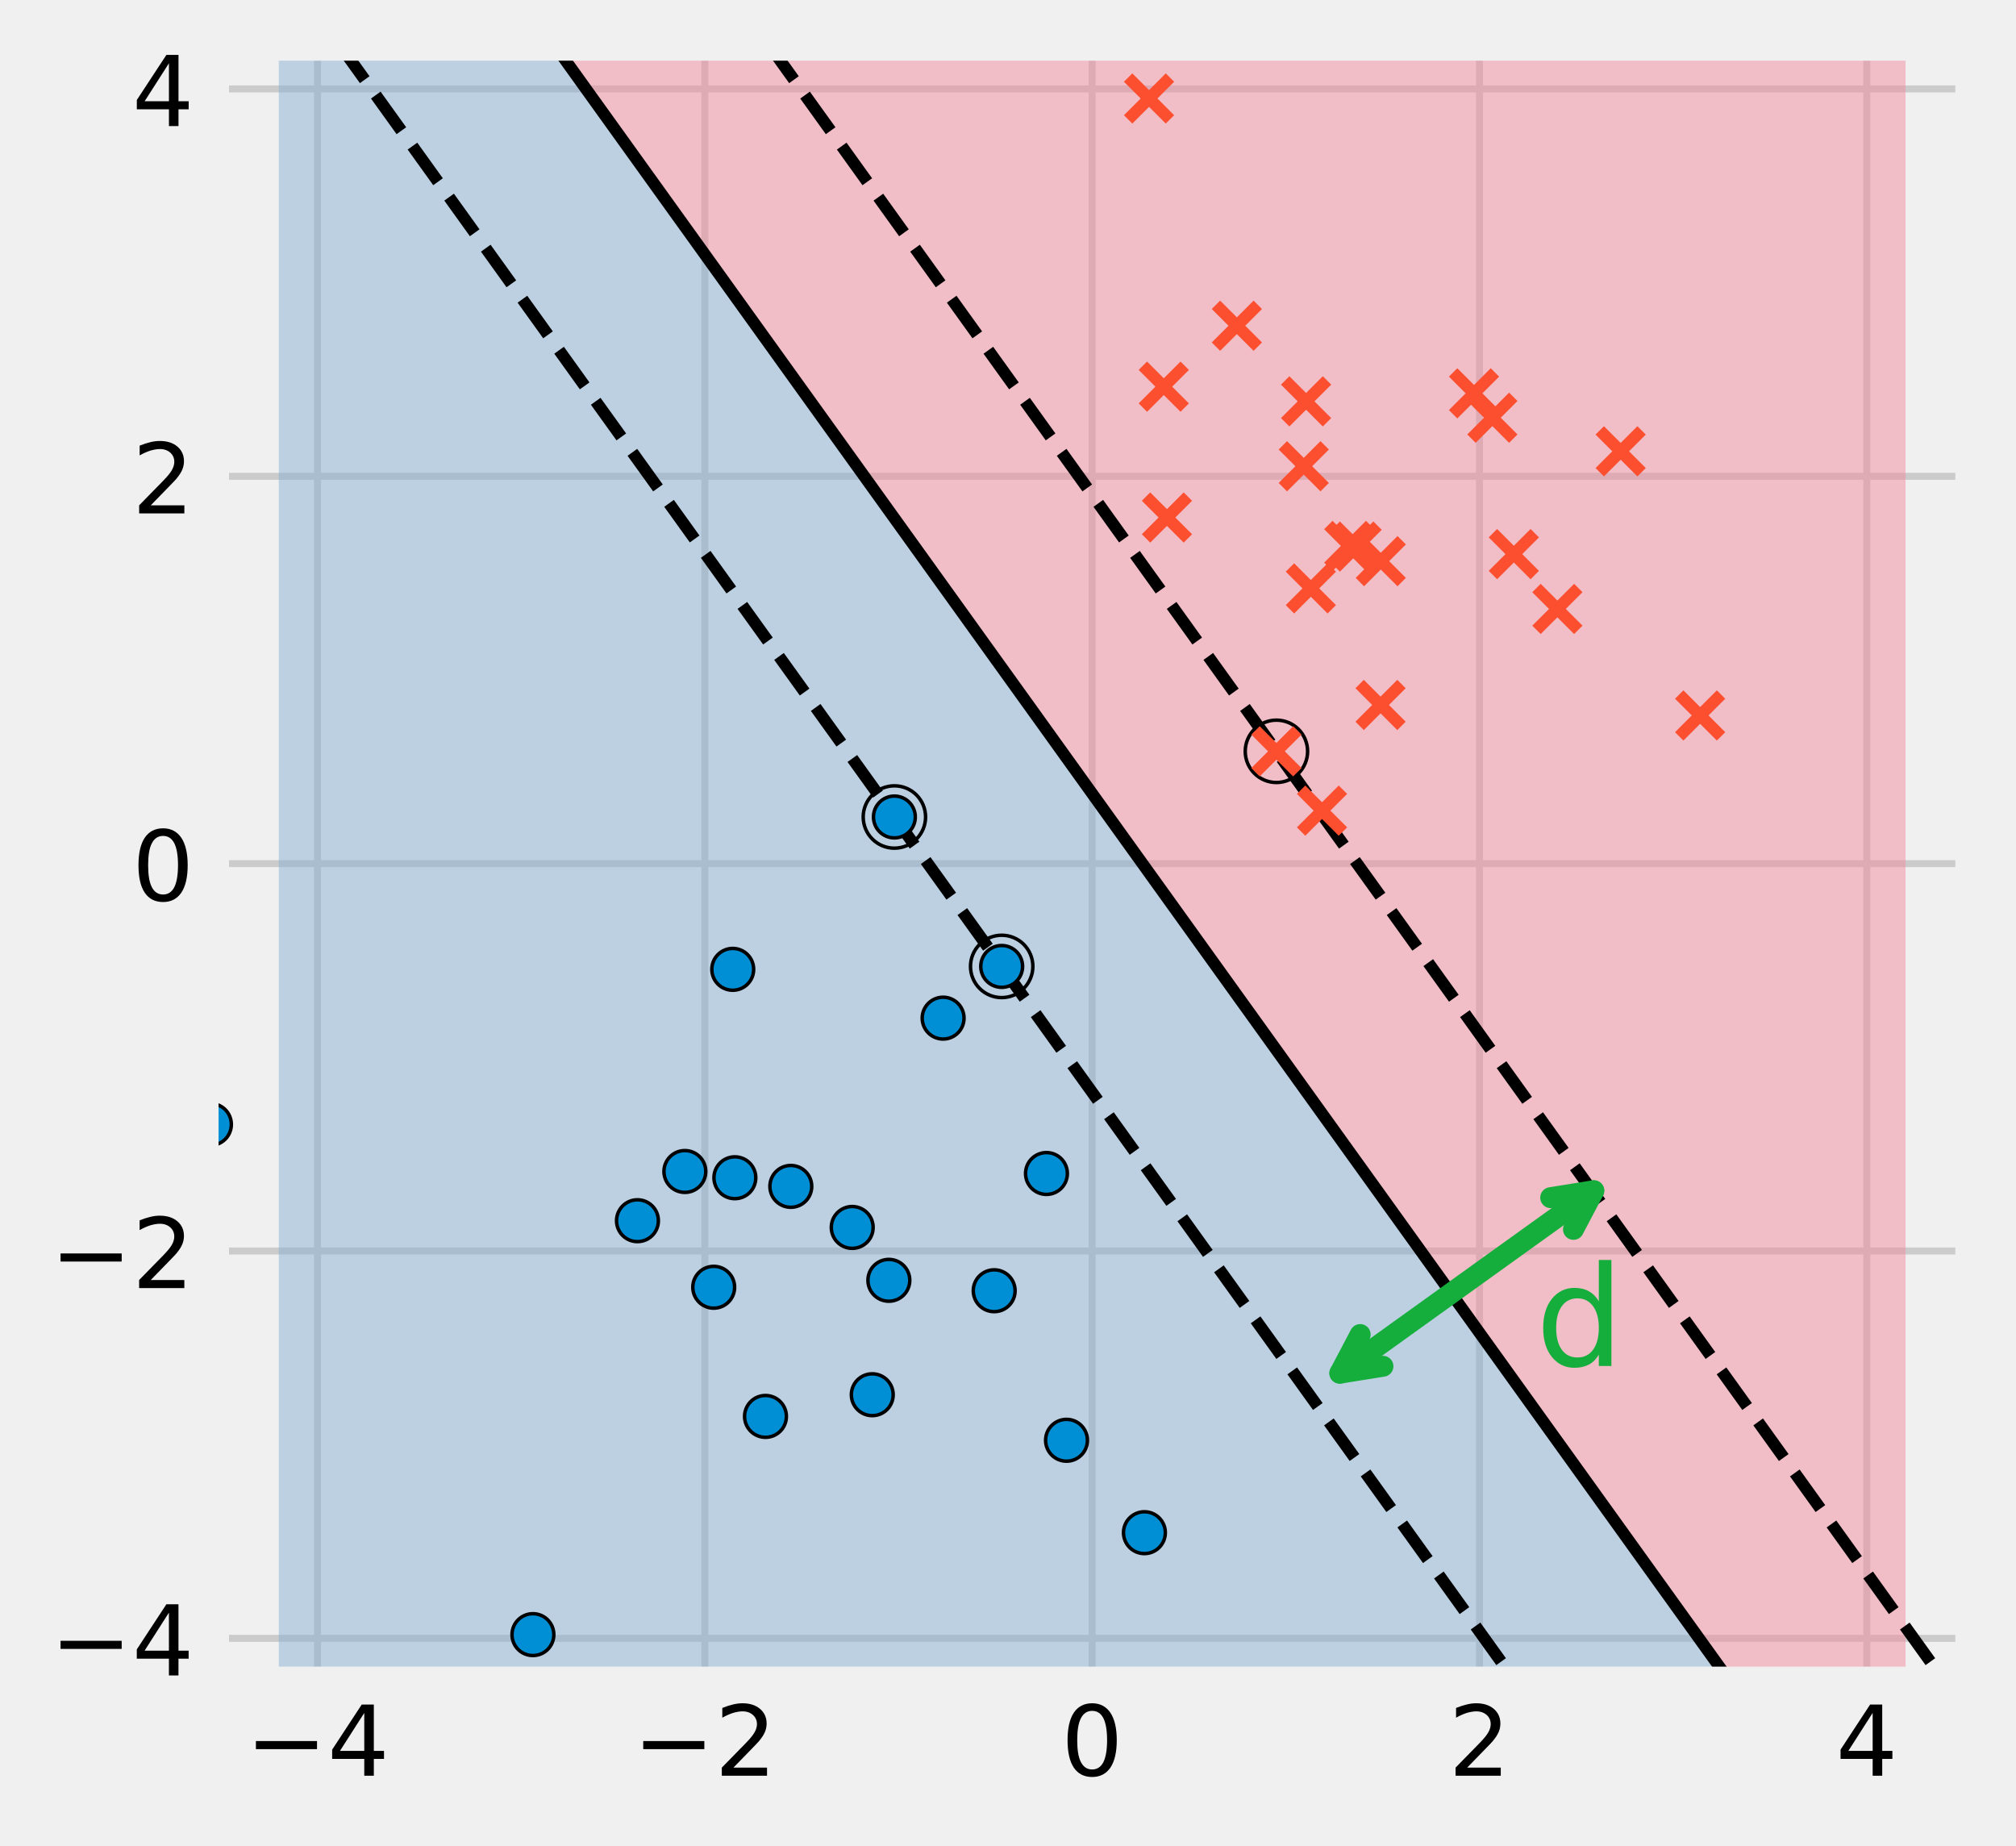 <?xml version="1.0" encoding="UTF-8"?>
<svg xmlns="http://www.w3.org/2000/svg" xmlns:xlink="http://www.w3.org/1999/xlink" width="289.101pt" height="264.727pt" viewBox="0 0 289.101 264.727" version="1.1">
<rect x="0" y="0" width="289.101" height="264.727" fill="#333333" stroke="none"/>
<defs>
<g>
<symbol overflow="visible" id="glyph0-0">
<path style="stroke:none;" d="M 5.293 -9.004 L 1.805 -3.555 L 5.293 -3.555 L 5.293 -9.004 M 4.93 -10.207 L 6.664 -10.207 L 6.664 -3.555 L 8.121 -3.555 L 8.121 -2.406 L 6.664 -2.406 L 6.664 0 L 5.293 0 L 5.293 -2.406 L 0.688 -2.406 L 0.688 -3.738 L 4.93 -10.207 "/>
</symbol>
<symbol overflow="visible" id="glyph0-1">
<path style="stroke:none;" d="M 2.688 -1.16 L 7.504 -1.16 L 7.504 0 L 1.023 0 L 1.023 -1.16 C 1.539 -1.695 2.254 -2.422 3.164 -3.348 C 4.059 -4.258 4.633 -4.844 4.871 -5.109 C 5.32 -5.602 5.629 -6.02 5.797 -6.371 C 5.965 -6.707 6.062 -7.055 6.062 -7.391 C 6.062 -7.926 5.867 -8.371 5.488 -8.707 C 5.109 -9.043 4.621 -9.227 4.004 -9.227 C 3.57 -9.227 3.109 -9.141 2.633 -9.004 C 2.156 -8.848 1.637 -8.625 1.094 -8.316 L 1.094 -9.715 C 1.652 -9.941 2.172 -10.109 2.645 -10.219 C 3.121 -10.332 3.57 -10.387 3.977 -10.387 C 5.027 -10.387 5.867 -10.121 6.496 -9.59 C 7.125 -9.059 7.449 -8.359 7.449 -7.477 C 7.449 -7.055 7.363 -6.648 7.211 -6.285 C 7.055 -5.906 6.777 -5.461 6.355 -4.957 C 6.242 -4.816 5.879 -4.438 5.266 -3.809 C 4.648 -3.18 3.793 -2.297 2.688 -1.16 "/>
</symbol>
<symbol overflow="visible" id="glyph0-2">
<path style="stroke:none;" d="M 4.453 -9.297 C 3.738 -9.297 3.207 -8.945 2.844 -8.246 C 2.477 -7.547 2.309 -6.496 2.309 -5.098 C 2.309 -3.695 2.477 -2.645 2.844 -1.945 C 3.207 -1.246 3.738 -0.895 4.453 -0.895 C 5.164 -0.895 5.699 -1.246 6.062 -1.945 C 6.41 -2.645 6.594 -3.695 6.594 -5.098 C 6.594 -6.496 6.41 -7.547 6.062 -8.246 C 5.699 -8.945 5.164 -9.297 4.453 -9.297 M 4.453 -10.387 C 5.586 -10.387 6.453 -9.926 7.07 -9.031 C 7.672 -8.121 7.98 -6.805 7.98 -5.098 C 7.98 -3.375 7.672 -2.059 7.07 -1.16 C 6.453 -0.266 5.586 0.184 4.453 0.184 C 3.305 0.184 2.422 -0.266 1.82 -1.16 C 1.219 -2.059 0.926 -3.375 0.926 -5.098 C 0.926 -6.805 1.219 -8.121 1.82 -9.031 C 2.422 -9.926 3.305 -10.387 4.453 -10.387 "/>
</symbol>
<symbol overflow="visible" id="glyph1-0">
<path style="stroke:none;" d="M 9.078 -9.281 L 9.078 -15.199 L 10.879 -15.199 L 10.879 0 L 9.078 0 L 9.078 -1.641 C 8.699 -0.98 8.219 -0.5 7.641 -0.199 C 7.059 0.102 6.379 0.262 5.578 0.262 C 4.262 0.262 3.18 -0.262 2.34 -1.301 C 1.5 -2.34 1.102 -3.738 1.102 -5.461 C 1.102 -7.18 1.5 -8.559 2.34 -9.621 C 3.18 -10.66 4.262 -11.199 5.578 -11.199 C 6.379 -11.199 7.059 -11.039 7.641 -10.719 C 8.219 -10.398 8.699 -9.922 9.078 -9.281 M 2.961 -5.461 C 2.961 -4.141 3.219 -3.102 3.762 -2.34 C 4.301 -1.578 5.059 -1.219 6.02 -1.219 C 6.961 -1.219 7.699 -1.578 8.262 -2.34 C 8.801 -3.102 9.078 -4.141 9.078 -5.461 C 9.078 -6.781 8.801 -7.801 8.262 -8.559 C 7.699 -9.32 6.961 -9.699 6.02 -9.699 C 5.059 -9.699 4.301 -9.32 3.762 -8.559 C 3.219 -7.801 2.961 -6.781 2.961 -5.461 "/>
</symbol>
</g>
<clipPath id="clip1">
  <path d="M 0 0 L 289.102 0 L 289.102 264.727 L 0 264.727 Z M 0 0 "/>
</clipPath>
<clipPath id="clip2">
  <path d="M 45 7.199 L 47 7.199 L 47 240.48 L 45 240.48 Z M 45 7.199 "/>
</clipPath>
<clipPath id="clip3">
  <path d="M 100 7.199 L 102 7.199 L 102 240.48 L 100 240.48 Z M 100 7.199 "/>
</clipPath>
<clipPath id="clip4">
  <path d="M 156 7.199 L 158 7.199 L 158 240.48 L 156 240.48 Z M 156 7.199 "/>
</clipPath>
<clipPath id="clip5">
  <path d="M 211 7.199 L 213 7.199 L 213 240.48 L 211 240.48 Z M 211 7.199 "/>
</clipPath>
<clipPath id="clip6">
  <path d="M 267 7.199 L 269 7.199 L 269 240.48 L 267 240.48 Z M 267 7.199 "/>
</clipPath>
<clipPath id="clip7">
  <path d="M 31.34 234 L 281.902 234 L 281.902 236 L 31.34 236 Z M 31.34 234 "/>
</clipPath>
<clipPath id="clip8">
  <path d="M 31.34 178 L 281.902 178 L 281.902 180 L 31.34 180 Z M 31.34 178 "/>
</clipPath>
<clipPath id="clip9">
  <path d="M 31.34 123 L 281.902 123 L 281.902 125 L 31.34 125 Z M 31.34 123 "/>
</clipPath>
<clipPath id="clip10">
  <path d="M 31.34 67 L 281.902 67 L 281.902 69 L 31.34 69 Z M 31.34 67 "/>
</clipPath>
<clipPath id="clip11">
  <path d="M 31.34 12 L 281.902 12 L 281.902 14 L 31.34 14 Z M 31.34 12 "/>
</clipPath>
<clipPath id="clip12">
  <path d="M 39 7.199 L 249 7.199 L 249 240.48 L 39 240.48 Z M 39 7.199 "/>
</clipPath>
<clipPath id="clip13">
  <path d="M 80 7.199 L 274 7.199 L 274 240.48 L 80 240.48 Z M 80 7.199 "/>
</clipPath>
<clipPath id="clip14">
  <path d="M 73 7.199 L 267 7.199 L 267 240.48 L 73 240.48 Z M 73 7.199 "/>
</clipPath>
<clipPath id="clip15">
  <path d="M 42 7.199 L 236 7.199 L 236 240.48 L 42 240.48 Z M 42 7.199 "/>
</clipPath>
<clipPath id="clip16">
  <path d="M 104 7.199 L 281.902 7.199 L 281.902 240.48 L 104 240.48 Z M 104 7.199 "/>
</clipPath>
<clipPath id="clip17">
  <path d="M 123.285 112.18 L 133 112.18 L 133 122 L 123.285 122 Z M 123.285 112.18 "/>
</clipPath>
<clipPath id="clip18">
  <path d="M 138.672 133.605 L 148.617 133.605 L 148.617 143.547 L 138.672 143.547 Z M 138.672 133.605 "/>
</clipPath>
<clipPath id="clip19">
  <path d="M 178.07 103 L 188 103 L 188 112.707 L 178.07 112.707 Z M 178.07 103 "/>
</clipPath>
<clipPath id="clip20">
  <path d="M 147 165.02 L 153.316 165.02 L 153.316 171.52 L 147 171.52 Z M 147 165.02 "/>
</clipPath>
<clipPath id="clip21">
  <path d="M 146.816 165.02 L 153.316 165.02 L 153.316 171.52 L 146.816 171.52 Z M 146.816 165.02 "/>
</clipPath>
<clipPath id="clip22">
  <path d="M 125.008 114 L 131.508 114 L 131.508 120.398 L 125.008 120.398 Z M 125.008 114 "/>
</clipPath>
<clipPath id="clip23">
  <path d="M 125.008 113.898 L 131.508 113.898 L 131.508 120.398 L 125.008 120.398 Z M 125.008 113.898 "/>
</clipPath>
<clipPath id="clip24">
  <path d="M 149.691 203.273 L 156 203.273 L 156 209.773 L 149.691 209.773 Z M 149.691 203.273 "/>
</clipPath>
<clipPath id="clip25">
  <path d="M 149.691 203.273 L 156.191 203.273 L 156.191 209.773 L 149.691 209.773 Z M 149.691 203.273 "/>
</clipPath>
<clipPath id="clip26">
  <path d="M 124.215 180.336 L 130.715 180.336 L 130.715 186.836 L 124.215 186.836 Z M 124.215 180.336 "/>
</clipPath>
<clipPath id="clip27">
  <path d="M 95 164.73 L 101.461 164.73 L 101.461 171 L 95 171 Z M 95 164.73 "/>
</clipPath>
<clipPath id="clip28">
  <path d="M 94.961 164.73 L 101.461 164.73 L 101.461 171.23 L 94.961 171.23 Z M 94.961 164.73 "/>
</clipPath>
<clipPath id="clip29">
  <path d="M 102 135.746 L 108.328 135.746 L 108.328 142 L 102 142 Z M 102 135.746 "/>
</clipPath>
<clipPath id="clip30">
  <path d="M 101.828 135.746 L 108.328 135.746 L 108.328 142.246 L 101.828 142.246 Z M 101.828 135.746 "/>
</clipPath>
<clipPath id="clip31">
  <path d="M 119 173 L 125.461 173 L 125.461 179.254 L 119 179.254 Z M 119 173 "/>
</clipPath>
<clipPath id="clip32">
  <path d="M 118.961 172.754 L 125.461 172.754 L 125.461 179.254 L 118.961 179.254 Z M 118.961 172.754 "/>
</clipPath>
<clipPath id="clip33">
  <path d="M 110.156 167 L 116.656 167 L 116.656 173.367 L 110.156 173.367 Z M 110.156 167 "/>
</clipPath>
<clipPath id="clip34">
  <path d="M 110.156 166.867 L 116.656 166.867 L 116.656 173.367 L 110.156 173.367 Z M 110.156 166.867 "/>
</clipPath>
<clipPath id="clip35">
  <path d="M 139.32 182 L 145.82 182 L 145.82 188.332 L 139.32 188.332 Z M 139.32 182 "/>
</clipPath>
<clipPath id="clip36">
  <path d="M 139.32 181.832 L 145.82 181.832 L 145.82 188.332 L 139.32 188.332 Z M 139.32 181.832 "/>
</clipPath>
<clipPath id="clip37">
  <path d="M 106.523 200 L 113 200 L 113 206.352 L 106.523 206.352 Z M 106.523 200 "/>
</clipPath>
<clipPath id="clip38">
  <path d="M 106.523 199.852 L 113.023 199.852 L 113.023 206.352 L 106.523 206.352 Z M 106.523 199.852 "/>
</clipPath>
<clipPath id="clip39">
  <path d="M 31.34 158 L 33.426 158 L 33.426 164.48 L 31.34 164.48 Z M 31.34 158 "/>
</clipPath>
<clipPath id="clip40">
  <path d="M 31.34 157.98 L 33.426 157.98 L 33.426 164.48 L 31.34 164.48 Z M 31.34 157.98 "/>
</clipPath>
<clipPath id="clip41">
  <path d="M 122 196.742 L 128.336 196.742 L 128.336 203 L 122 203 Z M 122 196.742 "/>
</clipPath>
<clipPath id="clip42">
  <path d="M 121.836 196.742 L 128.336 196.742 L 128.336 203.242 L 121.836 203.242 Z M 121.836 196.742 "/>
</clipPath>
<clipPath id="clip43">
  <path d="M 161 216.523 L 167.363 216.523 L 167.363 223 L 161 223 Z M 161 216.523 "/>
</clipPath>
<clipPath id="clip44">
  <path d="M 160.863 216.523 L 167.363 216.523 L 167.363 223.023 L 160.863 223.023 Z M 160.863 216.523 "/>
</clipPath>
<clipPath id="clip45">
  <path d="M 99.098 181.332 L 105.598 181.332 L 105.598 187.832 L 99.098 187.832 Z M 99.098 181.332 "/>
</clipPath>
<clipPath id="clip46">
  <path d="M 140.395 135.328 L 146.895 135.328 L 146.895 141.828 L 140.395 141.828 Z M 140.395 135.328 "/>
</clipPath>
<clipPath id="clip47">
  <path d="M 102.133 165.629 L 108.633 165.629 L 108.633 172 L 102.133 172 Z M 102.133 165.629 "/>
</clipPath>
<clipPath id="clip48">
  <path d="M 102.133 165.629 L 108.633 165.629 L 108.633 172.129 L 102.133 172.129 Z M 102.133 165.629 "/>
</clipPath>
<clipPath id="clip49">
  <path d="M 73.172 231.141 L 79.672 231.141 L 79.672 237.641 L 73.172 237.641 Z M 73.172 231.141 "/>
</clipPath>
<clipPath id="clip50">
  <path d="M 88.164 172 L 94.664 172 L 94.664 178.289 L 88.164 178.289 Z M 88.164 172 "/>
</clipPath>
<clipPath id="clip51">
  <path d="M 88.164 171.789 L 94.664 171.789 L 94.664 178.289 L 88.164 178.289 Z M 88.164 171.789 "/>
</clipPath>
<clipPath id="clip52">
  <path d="M 132 142.742 L 138.496 142.742 L 138.496 149 L 132 149 Z M 132 142.742 "/>
</clipPath>
<clipPath id="clip53">
  <path d="M 131.996 142.742 L 138.496 142.742 L 138.496 149.242 L 131.996 149.242 Z M 131.996 142.742 "/>
</clipPath>
<clipPath id="clip54">
  <path d="M 180 104 L 186.895 104 L 186.895 111 L 180 111 Z M 180 104 "/>
</clipPath>
<clipPath id="clip55">
  <path d="M 179.195 103.883 L 186.895 103.883 L 186.895 111.582 L 179.195 111.582 Z M 179.195 103.883 "/>
</clipPath>
<clipPath id="clip56">
  <path d="M 161 11 L 168 11 L 168 17.973 L 161 17.973 Z M 161 11 "/>
</clipPath>
<clipPath id="clip57">
  <path d="M 160.93 10.27 L 168.629 10.27 L 168.629 17.973 L 160.93 17.973 Z M 160.93 10.27 "/>
</clipPath>
<clipPath id="clip58">
  <path d="M 195 77 L 201.859 77 L 201.859 84 L 195 84 Z M 195 77 "/>
</clipPath>
<clipPath id="clip59">
  <path d="M 194.16 76.613 L 201.859 76.613 L 201.859 84.312 L 194.16 84.312 Z M 194.16 76.613 "/>
</clipPath>
<clipPath id="clip60">
  <path d="M 173.523 42.855 L 181.223 42.855 L 181.223 50.555 L 173.523 50.555 Z M 173.523 42.855 "/>
</clipPath>
<clipPath id="clip61">
  <path d="M 163.492 70.355 L 171.191 70.355 L 171.191 78.055 L 163.492 78.055 Z M 163.492 70.355 "/>
</clipPath>
<clipPath id="clip62">
  <path d="M 183.445 53.703 L 191.145 53.703 L 191.145 61.402 L 183.445 61.402 Z M 183.445 53.703 "/>
</clipPath>
<clipPath id="clip63">
  <path d="M 194.129 98 L 201 98 L 201 104.934 L 194.129 104.934 Z M 194.129 98 "/>
</clipPath>
<clipPath id="clip64">
  <path d="M 194.129 97.234 L 201.828 97.234 L 201.828 104.934 L 194.129 104.934 Z M 194.129 97.234 "/>
</clipPath>
<clipPath id="clip65">
  <path d="M 207.531 52.551 L 215.23 52.551 L 215.23 60.25 L 207.531 60.25 Z M 207.531 52.551 "/>
</clipPath>
<clipPath id="clip66">
  <path d="M 211 56.047 L 217.859 56.047 L 217.859 63 L 211 63 Z M 211 56.047 "/>
</clipPath>
<clipPath id="clip67">
  <path d="M 210.16 56.047 L 217.859 56.047 L 217.859 63.746 L 210.16 63.746 Z M 210.16 56.047 "/>
</clipPath>
<clipPath id="clip68">
  <path d="M 190.699 74.52 L 198.398 74.52 L 198.398 82.223 L 190.699 82.223 Z M 190.699 74.52 "/>
</clipPath>
<clipPath id="clip69">
  <path d="M 189.637 74.434 L 197.34 74.434 L 197.34 82.133 L 189.637 82.133 Z M 189.637 74.434 "/>
</clipPath>
<clipPath id="clip70">
  <path d="M 185.73 112.387 L 193.43 112.387 L 193.43 120.09 L 185.73 120.09 Z M 185.73 112.387 "/>
</clipPath>
<clipPath id="clip71">
  <path d="M 214 76 L 220.941 76 L 220.941 83 L 214 83 Z M 214 76 "/>
</clipPath>
<clipPath id="clip72">
  <path d="M 213.242 75.605 L 220.941 75.605 L 220.941 83.305 L 213.242 83.305 Z M 213.242 75.605 "/>
</clipPath>
<clipPath id="clip73">
  <path d="M 163.039 52 L 170 52 L 170 59 L 163.039 59 Z M 163.039 52 "/>
</clipPath>
<clipPath id="clip74">
  <path d="M 163.039 51.594 L 170.742 51.594 L 170.742 59.297 L 163.039 59.297 Z M 163.039 51.594 "/>
</clipPath>
<clipPath id="clip75">
  <path d="M 183.117 63.004 L 190 63.004 L 190 70 L 183.117 70 Z M 183.117 63.004 "/>
</clipPath>
<clipPath id="clip76">
  <path d="M 183.117 63.004 L 190.816 63.004 L 190.816 70.703 L 183.117 70.703 Z M 183.117 63.004 "/>
</clipPath>
<clipPath id="clip77">
  <path d="M 228.562 60.863 L 236.262 60.863 L 236.262 68.566 L 228.562 68.566 Z M 228.562 60.863 "/>
</clipPath>
<clipPath id="clip78">
  <path d="M 239.957 98.738 L 247.656 98.738 L 247.656 106.441 L 239.957 106.441 Z M 239.957 98.738 "/>
</clipPath>
<clipPath id="clip79">
  <path d="M 219.488 83.465 L 227.188 83.465 L 227.188 91.164 L 219.488 91.164 Z M 219.488 83.465 "/>
</clipPath>
<clipPath id="clip80">
  <path d="M 184.129 81 L 191 81 L 191 88 L 184.129 88 Z M 184.129 81 "/>
</clipPath>
<clipPath id="clip81">
  <path d="M 184.129 80.523 L 191.832 80.523 L 191.832 88.223 L 184.129 88.223 Z M 184.129 80.523 "/>
</clipPath>
</defs>
<g id="surface1">
<g clip-path="url(#clip1)" clip-rule="nonzero">
<path style=" stroke:none;fill-rule:nonzero;fill:rgb(94.116%,94.116%,94.116%);fill-opacity:1;" d="M 0 264.727 L 289.102 264.727 L 289.102 0 L 0 0 Z M 0 264.727 "/>
</g>
<path style=" stroke:none;fill-rule:nonzero;fill:rgb(94.116%,94.116%,94.116%);fill-opacity:1;" d="M 31.34 240.48 L 281.902 240.48 L 281.902 7.199 L 31.34 7.199 Z M 31.34 240.48 "/>
<g clip-path="url(#clip2)" clip-rule="nonzero">
<path style="fill:none;stroke-width:1;stroke-linecap:butt;stroke-linejoin:round;stroke:rgb(79.607%,79.607%,79.607%);stroke-opacity:1;stroke-miterlimit:10;" d="M 45.535 24.246 L 45.535 257.528 " transform="matrix(1,0,0,-1,0,264.727)"/>
</g>
<g style="fill:rgb(0%,0%,0%);fill-opacity:1;">
  <use xlink:href="#glyph0-0" x="46.945" y="254.621"/>
</g>
<path style=" stroke:none;fill-rule:nonzero;fill:rgb(0%,0%,0%);fill-opacity:1;" d="M 36.699 249.652 L 45.461 249.652 L 45.461 250.812 L 36.699 250.812 L 36.699 249.652 "/>
<g clip-path="url(#clip3)" clip-rule="nonzero">
<path style="fill:none;stroke-width:1;stroke-linecap:butt;stroke-linejoin:round;stroke:rgb(79.607%,79.607%,79.607%);stroke-opacity:1;stroke-miterlimit:10;" d="M 101.078 24.246 L 101.078 257.528 " transform="matrix(1,0,0,-1,0,264.727)"/>
</g>
<g style="fill:rgb(0%,0%,0%);fill-opacity:1;">
  <use xlink:href="#glyph0-1" x="102.488" y="254.621"/>
</g>
<path style=" stroke:none;fill-rule:nonzero;fill:rgb(0%,0%,0%);fill-opacity:1;" d="M 92.242 249.652 L 101.004 249.652 L 101.004 250.812 L 92.242 250.812 L 92.242 249.652 "/>
<g clip-path="url(#clip4)" clip-rule="nonzero">
<path style="fill:none;stroke-width:1;stroke-linecap:butt;stroke-linejoin:round;stroke:rgb(79.607%,79.607%,79.607%);stroke-opacity:1;stroke-miterlimit:10;" d="M 156.621 24.246 L 156.621 257.528 " transform="matrix(1,0,0,-1,0,264.727)"/>
</g>
<g style="fill:rgb(0%,0%,0%);fill-opacity:1;">
  <use xlink:href="#glyph0-2" x="152.167" y="254.621"/>
</g>
<g clip-path="url(#clip5)" clip-rule="nonzero">
<path style="fill:none;stroke-width:1;stroke-linecap:butt;stroke-linejoin:round;stroke:rgb(79.607%,79.607%,79.607%);stroke-opacity:1;stroke-miterlimit:10;" d="M 212.164 24.246 L 212.164 257.528 " transform="matrix(1,0,0,-1,0,264.727)"/>
</g>
<g style="fill:rgb(0%,0%,0%);fill-opacity:1;">
  <use xlink:href="#glyph0-1" x="207.71" y="254.621"/>
</g>
<g clip-path="url(#clip6)" clip-rule="nonzero">
<path style="fill:none;stroke-width:1;stroke-linecap:butt;stroke-linejoin:round;stroke:rgb(79.607%,79.607%,79.607%);stroke-opacity:1;stroke-miterlimit:10;" d="M 267.707 24.246 L 267.707 257.528 " transform="matrix(1,0,0,-1,0,264.727)"/>
</g>
<g style="fill:rgb(0%,0%,0%);fill-opacity:1;">
  <use xlink:href="#glyph0-0" x="263.253" y="254.621"/>
</g>
<g clip-path="url(#clip7)" clip-rule="nonzero">
<path style="fill:none;stroke-width:1;stroke-linecap:butt;stroke-linejoin:round;stroke:rgb(79.607%,79.607%,79.607%);stroke-opacity:1;stroke-miterlimit:10;" d="M 31.34 29.801 L 281.902 29.801 " transform="matrix(1,0,0,-1,0,264.727)"/>
</g>
<g style="fill:rgb(0%,0%,0%);fill-opacity:1;">
  <use xlink:href="#glyph0-0" x="18.93" y="240.246"/>
</g>
<path style=" stroke:none;fill-rule:nonzero;fill:rgb(0%,0%,0%);fill-opacity:1;" d="M 8.684 235.277 L 17.449 235.277 L 17.449 236.438 L 8.684 236.438 L 8.684 235.277 "/>
<g clip-path="url(#clip8)" clip-rule="nonzero">
<path style="fill:none;stroke-width:1;stroke-linecap:butt;stroke-linejoin:round;stroke:rgb(79.607%,79.607%,79.607%);stroke-opacity:1;stroke-miterlimit:10;" d="M 31.34 85.344 L 281.902 85.344 " transform="matrix(1,0,0,-1,0,264.727)"/>
</g>
<g style="fill:rgb(0%,0%,0%);fill-opacity:1;">
  <use xlink:href="#glyph0-1" x="18.93" y="184.703"/>
</g>
<path style=" stroke:none;fill-rule:nonzero;fill:rgb(0%,0%,0%);fill-opacity:1;" d="M 8.684 179.734 L 17.449 179.734 L 17.449 180.895 L 8.684 180.895 L 8.684 179.734 "/>
<g clip-path="url(#clip9)" clip-rule="nonzero">
<path style="fill:none;stroke-width:1;stroke-linecap:butt;stroke-linejoin:round;stroke:rgb(79.607%,79.607%,79.607%);stroke-opacity:1;stroke-miterlimit:10;" d="M 31.34 140.887 L 281.902 140.887 " transform="matrix(1,0,0,-1,0,264.727)"/>
</g>
<g style="fill:rgb(0%,0%,0%);fill-opacity:1;">
  <use xlink:href="#glyph0-2" x="18.934" y="129.16"/>
</g>
<g clip-path="url(#clip10)" clip-rule="nonzero">
<path style="fill:none;stroke-width:1;stroke-linecap:butt;stroke-linejoin:round;stroke:rgb(79.607%,79.607%,79.607%);stroke-opacity:1;stroke-miterlimit:10;" d="M 31.34 196.43 L 281.902 196.43 " transform="matrix(1,0,0,-1,0,264.727)"/>
</g>
<g style="fill:rgb(0%,0%,0%);fill-opacity:1;">
  <use xlink:href="#glyph0-1" x="18.934" y="73.617"/>
</g>
<g clip-path="url(#clip11)" clip-rule="nonzero">
<path style="fill:none;stroke-width:1;stroke-linecap:butt;stroke-linejoin:round;stroke:rgb(79.607%,79.607%,79.607%);stroke-opacity:1;stroke-miterlimit:10;" d="M 31.34 251.973 L 281.902 251.973 " transform="matrix(1,0,0,-1,0,264.727)"/>
</g>
<g style="fill:rgb(0%,0%,0%);fill-opacity:1;">
  <use xlink:href="#glyph0-0" x="18.934" y="18.075"/>
</g>
<g clip-path="url(#clip12)" clip-rule="nonzero">
<path style=" stroke:none;fill-rule:nonzero;fill:rgb(54.076%,69.31%,83.177%);fill-opacity:0.5;" d="M 39.98 239.309 L 39.98 7.199 L 80.422 7.199 L 80.422 8.371 L 81.012 8.957 L 82.77 10.715 L 83.355 11.305 L 83.941 11.891 L 83.941 13.062 L 86.285 15.406 L 86.285 16.578 L 89.801 20.094 L 89.801 21.266 L 90.973 22.438 L 91.559 23.027 L 92.145 23.613 L 92.145 24.785 L 92.73 25.371 L 93.32 25.957 L 95.664 28.301 L 95.664 29.473 L 98.008 31.816 L 98.008 32.988 L 99.18 34.16 L 99.766 34.75 L 101.523 36.508 L 101.523 37.68 L 104.453 40.609 L 105.043 41.195 L 105.043 42.367 L 107.387 44.711 L 107.387 45.883 L 107.973 46.473 L 110.902 49.402 L 110.902 50.574 L 113.246 52.918 L 113.246 54.09 L 116.176 57.02 L 116.766 57.605 L 116.766 58.781 L 119.109 61.125 L 119.109 62.297 L 122.625 65.812 L 122.625 66.984 L 124.969 69.328 L 124.969 70.504 L 127.898 73.434 L 128.488 74.02 L 128.488 75.191 L 130.832 77.535 L 130.832 78.707 L 133.762 81.637 L 134.348 82.227 L 134.348 83.398 L 137.863 86.914 L 137.863 88.086 L 140.207 90.43 L 140.207 91.602 L 140.797 92.188 L 141.969 93.359 L 142.555 93.949 L 143.727 95.121 L 143.727 96.293 L 146.07 98.637 L 146.07 99.809 L 149.586 103.324 L 149.586 104.496 L 150.172 105.082 L 150.758 105.672 L 151.93 106.844 L 151.93 108.016 L 152.52 108.602 L 155.449 111.531 L 155.449 112.703 L 157.793 115.047 L 157.793 116.219 L 158.965 117.391 L 159.551 117.98 L 161.309 119.738 L 161.309 120.91 L 163.652 123.254 L 164.242 123.84 L 164.828 124.426 L 164.828 125.598 L 167.172 127.941 L 167.172 129.113 L 167.758 129.703 L 170.688 132.633 L 170.688 133.805 L 173.031 136.148 L 173.031 137.32 L 175.375 139.664 L 175.965 140.25 L 176.551 140.836 L 176.551 142.012 L 178.895 144.355 L 178.895 145.527 L 182.41 149.043 L 182.41 150.215 L 184.754 152.559 L 184.754 153.734 L 187.098 156.078 L 187.688 156.664 L 188.273 157.25 L 188.273 158.422 L 191.789 161.938 L 191.789 163.109 L 192.961 164.281 L 193.547 164.871 L 194.133 165.457 L 194.133 166.629 L 197.648 170.145 L 197.648 171.316 L 199.406 173.074 L 199.996 173.66 L 199.996 174.832 L 201.754 176.59 L 202.34 177.18 L 203.512 178.352 L 203.512 179.523 L 205.855 181.867 L 205.855 183.039 L 209.371 186.555 L 209.371 187.727 L 209.957 188.312 L 210.543 188.902 L 211.129 189.488 L 211.719 190.074 L 211.719 191.246 L 215.234 194.762 L 215.234 195.934 L 217.578 198.277 L 217.578 199.449 L 218.164 200.035 L 218.75 200.625 L 221.094 202.969 L 221.094 204.141 L 222.852 205.898 L 223.441 206.484 L 224.613 207.656 L 224.613 208.828 L 226.957 211.172 L 226.957 212.348 L 230.473 215.863 L 230.473 217.035 L 232.816 219.379 L 232.816 220.551 L 234.574 222.309 L 235.164 222.895 L 236.336 224.066 L 236.336 225.242 L 238.68 227.586 L 238.68 228.758 L 242.195 232.273 L 242.195 233.445 L 244.539 235.789 L 244.539 236.965 L 246.883 239.309 L 247.473 239.895 L 248.059 240.48 L 39.98 240.48 Z M 39.98 239.309 "/>
</g>
<g clip-path="url(#clip13)" clip-rule="nonzero">
<path style=" stroke:none;fill-rule:nonzero;fill:rgb(94.722%,54.251%,61.591%);fill-opacity:0.5;" d="M 80.422 8.371 L 80.422 7.199 L 273.262 7.199 L 273.262 240.48 L 248.059 240.48 L 247.473 239.895 L 246.883 239.309 L 244.539 236.965 L 244.539 235.789 L 242.195 233.445 L 242.195 232.273 L 238.68 228.758 L 238.68 227.586 L 236.336 225.242 L 236.336 224.066 L 235.164 222.895 L 234.574 222.309 L 232.816 220.551 L 232.816 219.379 L 230.473 217.035 L 230.473 215.863 L 226.957 212.348 L 226.957 211.172 L 224.613 208.828 L 224.613 207.656 L 223.441 206.484 L 222.852 205.898 L 221.094 204.141 L 221.094 202.969 L 218.75 200.625 L 218.164 200.035 L 217.578 199.449 L 217.578 198.277 L 215.234 195.934 L 215.234 194.762 L 211.719 191.246 L 211.719 190.074 L 211.129 189.488 L 210.543 188.902 L 209.957 188.312 L 209.371 187.727 L 209.371 186.555 L 205.855 183.039 L 205.855 181.867 L 203.512 179.523 L 203.512 178.352 L 202.34 177.18 L 201.754 176.59 L 199.996 174.832 L 199.996 173.66 L 199.406 173.074 L 197.648 171.316 L 197.648 170.145 L 194.133 166.629 L 194.133 165.457 L 193.547 164.871 L 192.961 164.281 L 191.789 163.109 L 191.789 161.938 L 188.273 158.422 L 188.273 157.25 L 187.688 156.664 L 187.098 156.078 L 184.754 153.734 L 184.754 152.559 L 182.41 150.215 L 182.41 149.043 L 178.895 145.527 L 178.895 144.355 L 176.551 142.012 L 176.551 140.836 L 175.965 140.25 L 175.375 139.664 L 173.031 137.32 L 173.031 136.148 L 170.688 133.805 L 170.688 132.633 L 167.758 129.703 L 167.172 129.113 L 167.172 127.941 L 164.828 125.598 L 164.828 124.426 L 164.242 123.84 L 163.652 123.254 L 161.309 120.91 L 161.309 119.738 L 159.551 117.98 L 158.965 117.391 L 157.793 116.219 L 157.793 115.047 L 155.449 112.703 L 155.449 111.531 L 152.52 108.602 L 151.93 108.016 L 151.93 106.844 L 150.758 105.672 L 150.172 105.082 L 149.586 104.496 L 149.586 103.324 L 146.07 99.809 L 146.07 98.637 L 143.727 96.293 L 143.727 95.121 L 142.555 93.949 L 141.969 93.359 L 140.797 92.188 L 140.207 91.602 L 140.207 90.43 L 137.863 88.086 L 137.863 86.914 L 134.348 83.398 L 134.348 82.227 L 133.762 81.637 L 130.832 78.707 L 130.832 77.535 L 128.488 75.191 L 128.488 74.02 L 127.898 73.434 L 124.969 70.504 L 124.969 69.328 L 122.625 66.984 L 122.625 65.812 L 119.109 62.297 L 119.109 61.125 L 116.766 58.781 L 116.766 57.605 L 116.176 57.02 L 113.246 54.09 L 113.246 52.918 L 110.902 50.574 L 110.902 49.402 L 107.973 46.473 L 107.387 45.883 L 107.387 44.711 L 105.043 42.367 L 105.043 41.195 L 104.453 40.609 L 101.523 37.68 L 101.523 36.508 L 99.766 34.75 L 99.18 34.16 L 98.008 32.988 L 98.008 31.816 L 95.664 29.473 L 95.664 28.301 L 93.32 25.957 L 92.73 25.371 L 92.145 24.785 L 92.145 23.613 L 91.559 23.027 L 90.973 22.438 L 89.801 21.266 L 89.801 20.094 L 86.285 16.578 L 86.285 15.406 L 83.941 13.062 L 83.941 11.891 L 83.355 11.305 L 82.77 10.715 L 81.012 8.957 Z M 80.422 8.371 "/>
</g>
<g clip-path="url(#clip14)" clip-rule="nonzero">
<path style="fill:none;stroke-width:1.7;stroke-linecap:butt;stroke-linejoin:round;stroke:rgb(0%,0%,0%);stroke-opacity:1;stroke-miterlimit:10;" d="M 74.152 265.727 L 74.441 265.328 L 80.109 257.438 L 85.773 249.551 L 97.109 233.77 L 102.777 225.883 L 114.113 210.102 L 119.781 202.215 L 125.449 194.325 L 131.117 186.438 L 142.453 170.657 L 148.121 162.77 L 153.785 154.879 L 159.453 146.989 L 165.121 139.102 L 176.457 123.321 L 182.125 115.434 L 193.461 99.653 L 199.129 91.766 L 210.465 75.985 L 216.129 68.098 L 221.797 60.207 L 227.465 52.321 L 238.801 36.539 L 244.469 28.653 L 255.805 12.871 L 261.473 4.985 L 265.77 -1 " transform="matrix(1,0,0,-1,0,264.727)"/>
</g>
<g clip-path="url(#clip15)" clip-rule="nonzero">
<path style="fill:none;stroke-width:1.7;stroke-linecap:butt;stroke-linejoin:round;stroke:rgb(0%,0%,0%);stroke-opacity:1;stroke-dasharray:6.29,2.72;stroke-miterlimit:10;" d="M 43.375 265.727 L 46.102 261.93 L 51.77 254.043 L 57.438 246.153 L 63.105 238.266 L 74.441 222.485 L 80.109 214.598 L 85.773 206.707 L 91.441 198.817 L 97.109 190.93 L 108.445 175.149 L 114.113 167.262 L 125.449 151.481 L 131.117 143.594 L 136.785 135.703 L 142.453 127.817 L 148.121 119.926 L 153.785 112.035 L 159.453 104.149 L 170.789 88.368 L 176.457 80.481 L 187.793 64.7 L 193.461 56.813 L 204.797 41.032 L 210.465 33.145 L 216.129 25.254 L 221.797 17.364 L 227.465 9.477 L 233.133 1.586 L 234.992 -1 " transform="matrix(1,0,0,-1,0,264.727)"/>
</g>
<g clip-path="url(#clip16)" clip-rule="nonzero">
<path style="fill:none;stroke-width:1.7;stroke-linecap:butt;stroke-linejoin:round;stroke:rgb(0%,0%,0%);stroke-opacity:1;stroke-dasharray:6.29,2.72;stroke-miterlimit:10;" d="M 104.934 265.727 L 108.445 260.836 L 114.113 252.946 L 119.781 245.059 L 131.117 229.278 L 136.785 221.391 L 148.121 205.61 L 153.785 197.723 L 165.121 181.942 L 170.789 174.055 L 182.125 158.274 L 187.793 150.387 L 193.461 142.496 L 199.129 134.61 L 210.465 118.828 L 216.129 110.942 L 227.465 95.16 L 233.133 87.274 L 244.469 71.493 L 250.137 63.606 L 261.473 47.825 L 267.141 39.938 L 278.477 24.157 L 284.141 16.27 L 289.809 8.379 L 290.102 7.977 " transform="matrix(1,0,0,-1,0,264.727)"/>
</g>
<path style="fill:none;stroke-width:3;stroke-linecap:square;stroke-linejoin:miter;stroke:rgb(94.116%,94.116%,94.116%);stroke-opacity:1;stroke-miterlimit:10;" d="M 31.34 24.246 L 31.34 257.528 " transform="matrix(1,0,0,-1,0,264.727)"/>
<path style="fill:none;stroke-width:3;stroke-linecap:square;stroke-linejoin:miter;stroke:rgb(94.116%,94.116%,94.116%);stroke-opacity:1;stroke-miterlimit:10;" d="M 281.902 24.246 L 281.902 257.528 " transform="matrix(1,0,0,-1,0,264.727)"/>
<path style="fill:none;stroke-width:3;stroke-linecap:square;stroke-linejoin:miter;stroke:rgb(94.116%,94.116%,94.116%);stroke-opacity:1;stroke-miterlimit:10;" d="M 31.34 24.246 L 281.902 24.246 " transform="matrix(1,0,0,-1,0,264.727)"/>
<path style="fill:none;stroke-width:3;stroke-linecap:square;stroke-linejoin:miter;stroke:rgb(94.116%,94.116%,94.116%);stroke-opacity:1;stroke-miterlimit:10;" d="M 31.34 257.528 L 281.902 257.528 " transform="matrix(1,0,0,-1,0,264.727)"/>
<path style="fill:none;stroke-width:3;stroke-linecap:round;stroke-linejoin:round;stroke:rgb(8.235%,68.234%,23.921%);stroke-opacity:1;stroke-miterlimit:10;" d="M 228.555 93.985 C 216.418 85.266 204.277 76.543 192.137 67.825 " transform="matrix(1,0,0,-1,0,264.727)"/>
<path style="fill:none;stroke-width:3;stroke-linecap:round;stroke-linejoin:round;stroke:rgb(8.235%,68.234%,23.921%);stroke-opacity:1;stroke-miterlimit:10;" d="M 222.375 92.993 L 228.555 93.985 L 225.641 88.446 " transform="matrix(1,0,0,-1,0,264.727)"/>
<path style="fill:none;stroke-width:3;stroke-linecap:round;stroke-linejoin:round;stroke:rgb(8.235%,68.234%,23.921%);stroke-opacity:1;stroke-miterlimit:10;" d="M 198.32 68.817 L 192.137 67.825 L 195.055 73.364 " transform="matrix(1,0,0,-1,0,264.727)"/>
<g style="fill:rgb(8.235%,68.234%,23.921%);fill-opacity:1;">
  <use xlink:href="#glyph1-0" x="220.199" y="195.87"/>
</g>
<g clip-path="url(#clip17)" clip-rule="nonzero">
<path style="fill:none;stroke-width:0.5;stroke-linecap:butt;stroke-linejoin:round;stroke:rgb(0%,0%,0%);stroke-opacity:1;stroke-miterlimit:10;" d="M -0.001 -4.471 C 1.187 -4.471 2.323 -4.002 3.163 -3.162 C 3.999 -2.323 4.472 -1.186 4.472 0.002 C 4.472 1.185 3.999 2.322 3.163 3.162 C 2.323 4.002 1.187 4.47 -0.001 4.47 C -1.185 4.47 -2.325 4.002 -3.161 3.162 C -4.001 2.322 -4.474 1.185 -4.474 0.002 C -4.474 -1.186 -4.001 -2.323 -3.161 -3.162 C -2.325 -4.002 -1.185 -4.471 -0.001 -4.471 Z M -0.001 -4.471 " transform="matrix(1,0,0,-1,128.259,117.15)"/>
</g>
<g clip-path="url(#clip18)" clip-rule="nonzero">
<path style="fill:none;stroke-width:0.5;stroke-linecap:butt;stroke-linejoin:round;stroke:rgb(0%,0%,0%);stroke-opacity:1;stroke-miterlimit:10;" d="M -0.001 -4.47 C 1.187 -4.47 2.324 -4.001 3.163 -3.162 C 3.999 -2.322 4.472 -1.185 4.472 -0.001 C 4.472 1.186 3.999 2.323 3.163 3.163 C 2.324 4.002 1.187 4.471 -0.001 4.471 C -1.184 4.471 -2.325 4.002 -3.161 3.163 C -4.001 2.323 -4.473 1.186 -4.473 -0.001 C -4.473 -1.185 -4.001 -2.322 -3.161 -3.162 C -2.325 -4.001 -1.184 -4.47 -0.001 -4.47 Z M -0.001 -4.47 " transform="matrix(1,0,0,-1,143.645,138.577)"/>
</g>
<g clip-path="url(#clip19)" clip-rule="nonzero">
<path style="fill:none;stroke-width:0.5;stroke-linecap:butt;stroke-linejoin:round;stroke:rgb(0%,0%,0%);stroke-opacity:1;stroke-miterlimit:10;" d="M -0.001 -4.474 C 1.187 -4.474 2.324 -4.001 3.163 -3.161 C 3.999 -2.326 4.472 -1.185 4.472 -0.001 C 4.472 1.186 3.999 2.323 3.163 3.163 C 2.324 4.003 1.187 4.471 -0.001 4.471 C -1.184 4.471 -2.325 4.003 -3.161 3.163 C -4.001 2.323 -4.473 1.186 -4.473 -0.001 C -4.473 -1.185 -4.001 -2.326 -3.161 -3.161 C -2.325 -4.001 -1.184 -4.474 -0.001 -4.474 Z M -0.001 -4.474 " transform="matrix(1,0,0,-1,183.044,107.733)"/>
</g>
<g clip-path="url(#clip20)" clip-rule="nonzero">
<path style=" stroke:none;fill-rule:nonzero;fill:rgb(0%,56.078%,83.528%);fill-opacity:1;" d="M 150.066 171.27 C 150.863 171.27 151.625 170.953 152.188 170.391 C 152.75 169.828 153.066 169.066 153.066 168.27 C 153.066 167.473 152.75 166.711 152.188 166.148 C 151.625 165.586 150.863 165.27 150.066 165.27 C 149.273 165.27 148.508 165.586 147.945 166.148 C 147.383 166.711 147.066 167.473 147.066 168.27 C 147.066 169.066 147.383 169.828 147.945 170.391 C 148.508 170.953 149.273 171.27 150.066 171.27 Z M 150.066 171.27 "/>
</g>
<g clip-path="url(#clip21)" clip-rule="nonzero">
<path style="fill:none;stroke-width:0.5;stroke-linecap:butt;stroke-linejoin:round;stroke:rgb(0%,0%,0%);stroke-opacity:1;stroke-miterlimit:10;" d="M -0.002 -3 C 0.795 -3 1.557 -2.683 2.119 -2.121 C 2.682 -1.558 2.998 -0.796 2.998 0 C 2.998 0.797 2.682 1.559 2.119 2.121 C 1.557 2.684 0.795 3 -0.002 3 C -0.795 3 -1.56 2.684 -2.123 2.121 C -2.685 1.559 -3.002 0.797 -3.002 0 C -3.002 -0.796 -2.685 -1.558 -2.123 -2.121 C -1.56 -2.683 -0.795 -3 -0.002 -3 Z M -0.002 -3 " transform="matrix(1,0,0,-1,150.068,168.27)"/>
</g>
<g clip-path="url(#clip22)" clip-rule="nonzero">
<path style=" stroke:none;fill-rule:nonzero;fill:rgb(0%,56.078%,83.528%);fill-opacity:1;" d="M 128.258 120.148 C 129.055 120.148 129.816 119.832 130.379 119.27 C 130.941 118.707 131.258 117.945 131.258 117.148 C 131.258 116.355 130.941 115.59 130.379 115.027 C 129.816 114.465 129.055 114.148 128.258 114.148 C 127.465 114.148 126.699 114.465 126.137 115.027 C 125.574 115.59 125.258 116.355 125.258 117.148 C 125.258 117.945 125.574 118.707 126.137 119.27 C 126.699 119.832 127.465 120.148 128.258 120.148 Z M 128.258 120.148 "/>
</g>
<g clip-path="url(#clip23)" clip-rule="nonzero">
<path style="fill:none;stroke-width:0.5;stroke-linecap:butt;stroke-linejoin:round;stroke:rgb(0%,0%,0%);stroke-opacity:1;stroke-miterlimit:10;" d="M -0.001 -2.998 C 0.796 -2.998 1.558 -2.682 2.12 -2.119 C 2.683 -1.557 2.999 -0.795 2.999 0.002 C 2.999 0.795 2.683 1.56 2.12 2.123 C 1.558 2.685 0.796 3.002 -0.001 3.002 C -0.794 3.002 -1.56 2.685 -2.122 2.123 C -2.685 1.56 -3.001 0.795 -3.001 0.002 C -3.001 -0.795 -2.685 -1.557 -2.122 -2.119 C -1.56 -2.682 -0.794 -2.998 -0.001 -2.998 Z M -0.001 -2.998 " transform="matrix(1,0,0,-1,128.259,117.15)"/>
</g>
<g clip-path="url(#clip24)" clip-rule="nonzero">
<path style=" stroke:none;fill-rule:nonzero;fill:rgb(0%,56.078%,83.528%);fill-opacity:1;" d="M 152.941 209.523 C 153.738 209.523 154.5 209.207 155.062 208.645 C 155.625 208.082 155.941 207.32 155.941 206.523 C 155.941 205.727 155.625 204.965 155.062 204.402 C 154.5 203.84 153.738 203.523 152.941 203.523 C 152.148 203.523 151.383 203.84 150.82 204.402 C 150.258 204.965 149.941 205.727 149.941 206.523 C 149.941 207.32 150.258 208.082 150.82 208.645 C 151.383 209.207 152.148 209.523 152.941 209.523 Z M 152.941 209.523 "/>
</g>
<g clip-path="url(#clip25)" clip-rule="nonzero">
<path style="fill:none;stroke-width:0.5;stroke-linecap:butt;stroke-linejoin:round;stroke:rgb(0%,0%,0%);stroke-opacity:1;stroke-miterlimit:10;" d="M -0.001 -3 C 0.796 -3 1.557 -2.684 2.12 -2.121 C 2.682 -1.559 2.999 -0.797 2.999 -0 C 2.999 0.797 2.682 1.558 2.12 2.121 C 1.557 2.683 0.796 3 -0.001 3 C -0.794 3 -1.56 2.683 -2.122 2.121 C -2.685 1.558 -3.001 0.797 -3.001 -0 C -3.001 -0.797 -2.685 -1.559 -2.122 -2.121 C -1.56 -2.684 -0.794 -3 -0.001 -3 Z M -0.001 -3 " transform="matrix(1,0,0,-1,152.943,206.523)"/>
</g>
<g clip-path="url(#clip26)" clip-rule="nonzero">
<path style="fill-rule:nonzero;fill:rgb(0%,56.078%,83.528%);fill-opacity:1;stroke-width:0.5;stroke-linecap:butt;stroke-linejoin:round;stroke:rgb(0%,0%,0%);stroke-opacity:1;stroke-miterlimit:10;" d="M 0.002 -3 C 0.795 -3 1.56 -2.683 2.123 -2.121 C 2.685 -1.558 3.002 -0.797 3.002 0 C 3.002 0.797 2.685 1.559 2.123 2.121 C 1.56 2.684 0.795 3 0.002 3 C -0.795 3 -1.557 2.684 -2.123 2.121 C -2.686 1.559 -2.998 0.797 -2.998 0 C -2.998 -0.797 -2.686 -1.558 -2.123 -2.121 C -1.557 -2.683 -0.795 -3 0.002 -3 Z M 0.002 -3 " transform="matrix(1,0,0,-1,127.463,183.586)"/>
</g>
<g clip-path="url(#clip27)" clip-rule="nonzero">
<path style=" stroke:none;fill-rule:nonzero;fill:rgb(0%,56.078%,83.528%);fill-opacity:1;" d="M 98.211 170.98 C 99.008 170.98 99.77 170.664 100.332 170.102 C 100.895 169.539 101.211 168.777 101.211 167.98 C 101.211 167.184 100.895 166.422 100.332 165.859 C 99.77 165.297 99.008 164.98 98.211 164.98 C 97.414 164.98 96.652 165.297 96.09 165.859 C 95.527 166.422 95.211 167.184 95.211 167.98 C 95.211 168.777 95.527 169.539 96.09 170.102 C 96.652 170.664 97.414 170.98 98.211 170.98 Z M 98.211 170.98 "/>
</g>
<g clip-path="url(#clip28)" clip-rule="nonzero">
<path style="fill:none;stroke-width:0.5;stroke-linecap:butt;stroke-linejoin:round;stroke:rgb(0%,0%,0%);stroke-opacity:1;stroke-miterlimit:10;" d="M -0 -3.001 C 0.797 -3.001 1.558 -2.684 2.121 -2.122 C 2.683 -1.559 3 -0.797 3 -0.001 C 3 0.796 2.683 1.558 2.121 2.121 C 1.558 2.683 0.797 2.999 -0 2.999 C -0.797 2.999 -1.559 2.683 -2.121 2.121 C -2.684 1.558 -3 0.796 -3 -0.001 C -3 -0.797 -2.684 -1.559 -2.121 -2.122 C -1.559 -2.684 -0.797 -3.001 -0 -3.001 Z M -0 -3.001 " transform="matrix(1,0,0,-1,98.211,167.98)"/>
</g>
<g clip-path="url(#clip29)" clip-rule="nonzero">
<path style=" stroke:none;fill-rule:nonzero;fill:rgb(0%,56.078%,83.528%);fill-opacity:1;" d="M 105.078 141.996 C 105.875 141.996 106.637 141.68 107.199 141.117 C 107.762 140.555 108.078 139.793 108.078 138.996 C 108.078 138.199 107.762 137.438 107.199 136.875 C 106.637 136.312 105.875 135.996 105.078 135.996 C 104.281 135.996 103.52 136.312 102.957 136.875 C 102.395 137.438 102.078 138.199 102.078 138.996 C 102.078 139.793 102.395 140.555 102.957 141.117 C 103.52 141.68 104.281 141.996 105.078 141.996 Z M 105.078 141.996 "/>
</g>
<g clip-path="url(#clip30)" clip-rule="nonzero">
<path style="fill:none;stroke-width:0.5;stroke-linecap:butt;stroke-linejoin:round;stroke:rgb(0%,0%,0%);stroke-opacity:1;stroke-miterlimit:10;" d="M 0 -3 C 0.797 -3 1.559 -2.684 2.121 -2.122 C 2.684 -1.559 3 -0.797 3 -0 C 3 0.796 2.684 1.558 2.121 2.121 C 1.559 2.683 0.797 3 0 3 C -0.797 3 -1.559 2.683 -2.121 2.121 C -2.684 1.558 -3 0.796 -3 -0 C -3 -0.797 -2.684 -1.559 -2.121 -2.122 C -1.559 -2.684 -0.797 -3 0 -3 Z M 0 -3 " transform="matrix(1,0,0,-1,105.078,138.996)"/>
</g>
<g clip-path="url(#clip31)" clip-rule="nonzero">
<path style=" stroke:none;fill-rule:nonzero;fill:rgb(0%,56.078%,83.528%);fill-opacity:1;" d="M 122.211 179.004 C 123.008 179.004 123.773 178.688 124.336 178.125 C 124.898 177.562 125.211 176.801 125.211 176.004 C 125.211 175.207 124.898 174.445 124.336 173.883 C 123.773 173.32 123.008 173.004 122.211 173.004 C 121.418 173.004 120.652 173.32 120.09 173.883 C 119.527 174.445 119.211 175.207 119.211 176.004 C 119.211 176.801 119.527 177.562 120.09 178.125 C 120.652 178.688 121.418 179.004 122.211 179.004 Z M 122.211 179.004 "/>
</g>
<g clip-path="url(#clip32)" clip-rule="nonzero">
<path style="fill:none;stroke-width:0.5;stroke-linecap:butt;stroke-linejoin:round;stroke:rgb(0%,0%,0%);stroke-opacity:1;stroke-miterlimit:10;" d="M -0.002 -3 C 0.795 -3 1.561 -2.684 2.123 -2.121 C 2.686 -1.559 2.998 -0.797 2.998 -0 C 2.998 0.797 2.686 1.558 2.123 2.121 C 1.561 2.683 0.795 3 -0.002 3 C -0.795 3 -1.561 2.683 -2.123 2.121 C -2.686 1.558 -3.002 0.797 -3.002 -0 C -3.002 -0.797 -2.686 -1.559 -2.123 -2.121 C -1.561 -2.684 -0.795 -3 -0.002 -3 Z M -0.002 -3 " transform="matrix(1,0,0,-1,122.213,176.004)"/>
</g>
<g clip-path="url(#clip33)" clip-rule="nonzero">
<path style=" stroke:none;fill-rule:nonzero;fill:rgb(0%,56.078%,83.528%);fill-opacity:1;" d="M 113.406 173.117 C 114.199 173.117 114.965 172.801 115.527 172.238 C 116.09 171.676 116.406 170.91 116.406 170.117 C 116.406 169.32 116.09 168.559 115.527 167.996 C 114.965 167.434 114.199 167.117 113.406 167.117 C 112.609 167.117 111.848 167.434 111.281 167.996 C 110.719 168.559 110.406 169.32 110.406 170.117 C 110.406 170.91 110.719 171.676 111.281 172.238 C 111.848 172.801 112.609 173.117 113.406 173.117 Z M 113.406 173.117 "/>
</g>
<g clip-path="url(#clip34)" clip-rule="nonzero">
<path style="fill:none;stroke-width:0.5;stroke-linecap:butt;stroke-linejoin:round;stroke:rgb(0%,0%,0%);stroke-opacity:1;stroke-miterlimit:10;" d="M 0.002 -3.001 C 0.795 -3.001 1.56 -2.685 2.123 -2.122 C 2.685 -1.56 3.002 -0.794 3.002 -0.001 C 3.002 0.796 2.685 1.558 2.123 2.12 C 1.56 2.683 0.795 2.999 0.002 2.999 C -0.795 2.999 -1.557 2.683 -2.123 2.12 C -2.686 1.558 -2.998 0.796 -2.998 -0.001 C -2.998 -0.794 -2.686 -1.56 -2.123 -2.122 C -1.557 -2.685 -0.795 -3.001 0.002 -3.001 Z M 0.002 -3.001 " transform="matrix(1,0,0,-1,113.404,170.116)"/>
</g>
<g clip-path="url(#clip35)" clip-rule="nonzero">
<path style=" stroke:none;fill-rule:nonzero;fill:rgb(0%,56.078%,83.528%);fill-opacity:1;" d="M 142.57 188.082 C 143.367 188.082 144.129 187.766 144.691 187.203 C 145.254 186.641 145.57 185.875 145.57 185.082 C 145.57 184.285 145.254 183.523 144.691 182.961 C 144.129 182.398 143.367 182.082 142.57 182.082 C 141.773 182.082 141.012 182.398 140.449 182.961 C 139.887 183.523 139.57 184.285 139.57 185.082 C 139.57 185.875 139.887 186.641 140.449 187.203 C 141.012 187.766 141.773 188.082 142.57 188.082 Z M 142.57 188.082 "/>
</g>
<g clip-path="url(#clip36)" clip-rule="nonzero">
<path style="fill:none;stroke-width:0.5;stroke-linecap:butt;stroke-linejoin:round;stroke:rgb(0%,0%,0%);stroke-opacity:1;stroke-miterlimit:10;" d="M -0 -3.002 C 0.797 -3.002 1.558 -2.685 2.121 -2.123 C 2.683 -1.56 3 -0.795 3 -0.002 C 3 0.795 2.683 1.557 2.121 2.119 C 1.558 2.682 0.797 2.998 -0 2.998 C -0.797 2.998 -1.559 2.682 -2.121 2.119 C -2.684 1.557 -3 0.795 -3 -0.002 C -3 -0.795 -2.684 -1.56 -2.121 -2.123 C -1.559 -2.685 -0.797 -3.002 -0 -3.002 Z M -0 -3.002 " transform="matrix(1,0,0,-1,142.57,185.08)"/>
</g>
<g clip-path="url(#clip37)" clip-rule="nonzero">
<path style=" stroke:none;fill-rule:nonzero;fill:rgb(0%,56.078%,83.528%);fill-opacity:1;" d="M 109.773 206.102 C 110.566 206.102 111.332 205.785 111.895 205.223 C 112.457 204.66 112.773 203.898 112.773 203.102 C 112.773 202.309 112.457 201.543 111.895 200.98 C 111.332 200.418 110.566 200.102 109.773 200.102 C 108.977 200.102 108.215 200.418 107.652 200.98 C 107.09 201.543 106.773 202.309 106.773 203.102 C 106.773 203.898 107.09 204.66 107.652 205.223 C 108.215 205.785 108.977 206.102 109.773 206.102 Z M 109.773 206.102 "/>
</g>
<g clip-path="url(#clip38)" clip-rule="nonzero">
<path style="fill:none;stroke-width:0.5;stroke-linecap:butt;stroke-linejoin:round;stroke:rgb(0%,0%,0%);stroke-opacity:1;stroke-miterlimit:10;" d="M 0.001 -2.999 C 0.794 -2.999 1.56 -2.683 2.122 -2.12 C 2.685 -1.558 3.001 -0.796 3.001 0.001 C 3.001 0.794 2.685 1.559 2.122 2.122 C 1.56 2.684 0.794 3.001 0.001 3.001 C -0.796 3.001 -1.557 2.684 -2.12 2.122 C -2.682 1.559 -2.999 0.794 -2.999 0.001 C -2.999 -0.796 -2.682 -1.558 -2.12 -2.12 C -1.557 -2.683 -0.796 -2.999 0.001 -2.999 Z M 0.001 -2.999 " transform="matrix(1,0,0,-1,109.772,203.102)"/>
</g>
<g clip-path="url(#clip39)" clip-rule="nonzero">
<path style=" stroke:none;fill-rule:nonzero;fill:rgb(0%,56.078%,83.528%);fill-opacity:1;" d="M 30.176 164.23 C 30.973 164.23 31.738 163.914 32.301 163.352 C 32.863 162.789 33.176 162.027 33.176 161.23 C 33.176 160.434 32.863 159.672 32.301 159.109 C 31.738 158.547 30.973 158.23 30.176 158.23 C 29.383 158.23 28.617 158.547 28.055 159.109 C 27.492 159.672 27.176 160.434 27.176 161.23 C 27.176 162.027 27.492 162.789 28.055 163.352 C 28.617 163.914 29.383 164.23 30.176 164.23 Z M 30.176 164.23 "/>
</g>
<g clip-path="url(#clip40)" clip-rule="nonzero">
<path style="fill:none;stroke-width:0.5;stroke-linecap:butt;stroke-linejoin:round;stroke:rgb(0%,0%,0%);stroke-opacity:1;stroke-miterlimit:10;" d="M -0.002 -3 C 0.795 -3 1.561 -2.683 2.123 -2.121 C 2.686 -1.558 2.998 -0.796 2.998 0 C 2.998 0.797 2.686 1.559 2.123 2.122 C 1.561 2.684 0.795 3 -0.002 3 C -0.795 3 -1.56 2.684 -2.123 2.122 C -2.685 1.559 -3.002 0.797 -3.002 0 C -3.002 -0.796 -2.685 -1.558 -2.123 -2.121 C -1.56 -2.683 -0.795 -3 -0.002 -3 Z M -0.002 -3 " transform="matrix(1,0,0,-1,30.178,161.231)"/>
</g>
<g clip-path="url(#clip41)" clip-rule="nonzero">
<path style=" stroke:none;fill-rule:nonzero;fill:rgb(0%,56.078%,83.528%);fill-opacity:1;" d="M 125.086 202.992 C 125.879 202.992 126.645 202.68 127.207 202.113 C 127.77 201.551 128.086 200.789 128.086 199.992 C 128.086 199.199 127.77 198.434 127.207 197.871 C 126.645 197.309 125.879 196.992 125.086 196.992 C 124.289 196.992 123.527 197.309 122.965 197.871 C 122.402 198.434 122.086 199.199 122.086 199.992 C 122.086 200.789 122.402 201.551 122.965 202.113 C 123.527 202.68 124.289 202.992 125.086 202.992 Z M 125.086 202.992 "/>
</g>
<g clip-path="url(#clip42)" clip-rule="nonzero">
<path style="fill:none;stroke-width:0.5;stroke-linecap:butt;stroke-linejoin:round;stroke:rgb(0%,0%,0%);stroke-opacity:1;stroke-miterlimit:10;" d="M 0.002 -2.998 C 0.795 -2.998 1.56 -2.686 2.123 -2.119 C 2.685 -1.557 3.002 -0.795 3.002 0.002 C 3.002 0.795 2.685 1.56 2.123 2.123 C 1.56 2.685 0.795 3.002 0.002 3.002 C -0.795 3.002 -1.557 2.685 -2.12 2.123 C -2.682 1.56 -2.998 0.795 -2.998 0.002 C -2.998 -0.795 -2.682 -1.557 -2.12 -2.119 C -1.557 -2.686 -0.795 -2.998 0.002 -2.998 Z M 0.002 -2.998 " transform="matrix(1,0,0,-1,125.084,199.994)"/>
</g>
<g clip-path="url(#clip43)" clip-rule="nonzero">
<path style=" stroke:none;fill-rule:nonzero;fill:rgb(0%,56.078%,83.528%);fill-opacity:1;" d="M 164.113 222.773 C 164.906 222.773 165.672 222.457 166.234 221.895 C 166.797 221.332 167.113 220.566 167.113 219.773 C 167.113 218.977 166.797 218.215 166.234 217.652 C 165.672 217.09 164.906 216.773 164.113 216.773 C 163.316 216.773 162.555 217.09 161.992 217.652 C 161.43 218.215 161.113 218.977 161.113 219.773 C 161.113 220.566 161.43 221.332 161.992 221.895 C 162.555 222.457 163.316 222.773 164.113 222.773 Z M 164.113 222.773 "/>
</g>
<g clip-path="url(#clip44)" clip-rule="nonzero">
<path style="fill:none;stroke-width:0.5;stroke-linecap:butt;stroke-linejoin:round;stroke:rgb(0%,0%,0%);stroke-opacity:1;stroke-miterlimit:10;" d="M 0.001 -3.001 C 0.794 -3.001 1.56 -2.684 2.122 -2.122 C 2.685 -1.559 3.001 -0.794 3.001 -0.001 C 3.001 0.796 2.685 1.558 2.122 2.12 C 1.56 2.683 0.794 2.999 0.001 2.999 C -0.796 2.999 -1.557 2.683 -2.12 2.12 C -2.682 1.558 -2.999 0.796 -2.999 -0.001 C -2.999 -0.794 -2.682 -1.559 -2.12 -2.122 C -1.557 -2.684 -0.796 -3.001 0.001 -3.001 Z M 0.001 -3.001 " transform="matrix(1,0,0,-1,164.112,219.773)"/>
</g>
<g clip-path="url(#clip45)" clip-rule="nonzero">
<path style="fill-rule:nonzero;fill:rgb(0%,56.078%,83.528%);fill-opacity:1;stroke-width:0.5;stroke-linecap:butt;stroke-linejoin:round;stroke:rgb(0%,0%,0%);stroke-opacity:1;stroke-miterlimit:10;" d="M -0.001 -3.001 C 0.796 -3.001 1.558 -2.684 2.12 -2.122 C 2.683 -1.559 2.999 -0.794 2.999 -0.001 C 2.999 0.796 2.683 1.558 2.12 2.12 C 1.558 2.683 0.796 2.999 -0.001 2.999 C -0.794 2.999 -1.559 2.683 -2.122 2.12 C -2.684 1.558 -3.001 0.796 -3.001 -0.001 C -3.001 -0.794 -2.684 -1.559 -2.122 -2.122 C -1.559 -2.684 -0.794 -3.001 -0.001 -3.001 Z M -0.001 -3.001 " transform="matrix(1,0,0,-1,102.349,184.581)"/>
</g>
<g clip-path="url(#clip46)" clip-rule="nonzero">
<path style="fill-rule:nonzero;fill:rgb(0%,56.078%,83.528%);fill-opacity:1;stroke-width:0.5;stroke-linecap:butt;stroke-linejoin:round;stroke:rgb(0%,0%,0%);stroke-opacity:1;stroke-miterlimit:10;" d="M -0.001 -3.001 C 0.796 -3.001 1.558 -2.685 2.12 -2.123 C 2.683 -1.56 2.999 -0.794 2.999 -0.001 C 2.999 0.795 2.683 1.557 2.12 2.12 C 1.558 2.682 0.796 2.999 -0.001 2.999 C -0.794 2.999 -1.559 2.682 -2.122 2.12 C -2.684 1.557 -3.001 0.795 -3.001 -0.001 C -3.001 -0.794 -2.684 -1.56 -2.122 -2.123 C -1.559 -2.685 -0.794 -3.001 -0.001 -3.001 Z M -0.001 -3.001 " transform="matrix(1,0,0,-1,143.645,138.577)"/>
</g>
<g clip-path="url(#clip47)" clip-rule="nonzero">
<path style=" stroke:none;fill-rule:nonzero;fill:rgb(0%,56.078%,83.528%);fill-opacity:1;" d="M 105.383 171.879 C 106.176 171.879 106.941 171.566 107.504 171.004 C 108.066 170.441 108.383 169.676 108.383 168.879 C 108.383 168.086 108.066 167.32 107.504 166.758 C 106.941 166.195 106.176 165.879 105.383 165.879 C 104.586 165.879 103.82 166.195 103.258 166.758 C 102.695 167.32 102.383 168.086 102.383 168.879 C 102.383 169.676 102.695 170.441 103.258 171.004 C 103.82 171.566 104.586 171.879 105.383 171.879 Z M 105.383 171.879 "/>
</g>
<g clip-path="url(#clip48)" clip-rule="nonzero">
<path style="fill:none;stroke-width:0.5;stroke-linecap:butt;stroke-linejoin:round;stroke:rgb(0%,0%,0%);stroke-opacity:1;stroke-miterlimit:10;" d="M 0.002 -2.998 C 0.795 -2.998 1.561 -2.686 2.123 -2.123 C 2.686 -1.561 3.002 -0.795 3.002 0.002 C 3.002 0.795 2.686 1.56 2.123 2.123 C 1.561 2.685 0.795 3.002 0.002 3.002 C -0.795 3.002 -1.561 2.685 -2.123 2.123 C -2.686 1.56 -2.998 0.795 -2.998 0.002 C -2.998 -0.795 -2.686 -1.561 -2.123 -2.123 C -1.561 -2.686 -0.795 -2.998 0.002 -2.998 Z M 0.002 -2.998 " transform="matrix(1,0,0,-1,105.381,168.881)"/>
</g>
<g clip-path="url(#clip49)" clip-rule="nonzero">
<path style="fill-rule:nonzero;fill:rgb(0%,56.078%,83.528%);fill-opacity:1;stroke-width:0.5;stroke-linecap:butt;stroke-linejoin:round;stroke:rgb(0%,0%,0%);stroke-opacity:1;stroke-miterlimit:10;" d="M -0.001 -2.998 C 0.796 -2.998 1.558 -2.686 2.12 -2.123 C 2.683 -1.557 2.999 -0.795 2.999 0.002 C 2.999 0.795 2.683 1.56 2.12 2.123 C 1.558 2.685 0.796 3.002 -0.001 3.002 C -0.794 3.002 -1.559 2.685 -2.122 2.123 C -2.684 1.56 -3.001 0.795 -3.001 0.002 C -3.001 -0.795 -2.684 -1.557 -2.122 -2.123 C -1.559 -2.686 -0.794 -2.998 -0.001 -2.998 Z M -0.001 -2.998 " transform="matrix(1,0,0,-1,76.423,234.392)"/>
</g>
<g clip-path="url(#clip50)" clip-rule="nonzero">
<path style=" stroke:none;fill-rule:nonzero;fill:rgb(0%,56.078%,83.528%);fill-opacity:1;" d="M 91.414 178.039 C 92.211 178.039 92.973 177.727 93.535 177.164 C 94.102 176.598 94.414 175.836 94.414 175.039 C 94.414 174.246 94.102 173.48 93.535 172.918 C 92.973 172.355 92.211 172.039 91.414 172.039 C 90.621 172.039 89.855 172.355 89.293 172.918 C 88.73 173.48 88.414 174.246 88.414 175.039 C 88.414 175.836 88.73 176.598 89.293 177.164 C 89.855 177.727 90.621 178.039 91.414 178.039 Z M 91.414 178.039 "/>
</g>
<g clip-path="url(#clip51)" clip-rule="nonzero">
<path style="fill:none;stroke-width:0.5;stroke-linecap:butt;stroke-linejoin:round;stroke:rgb(0%,0%,0%);stroke-opacity:1;stroke-miterlimit:10;" d="M -0.002 -2.998 C 0.795 -2.998 1.557 -2.686 2.119 -2.123 C 2.686 -1.557 2.998 -0.795 2.998 0.002 C 2.998 0.795 2.686 1.56 2.119 2.123 C 1.557 2.685 0.795 3.002 -0.002 3.002 C -0.795 3.002 -1.56 2.685 -2.123 2.123 C -2.685 1.56 -3.002 0.795 -3.002 0.002 C -3.002 -0.795 -2.685 -1.557 -2.123 -2.123 C -1.56 -2.686 -0.795 -2.998 -0.002 -2.998 Z M -0.002 -2.998 " transform="matrix(1,0,0,-1,91.416,175.041)"/>
</g>
<g clip-path="url(#clip52)" clip-rule="nonzero">
<path style=" stroke:none;fill-rule:nonzero;fill:rgb(0%,56.078%,83.528%);fill-opacity:1;" d="M 135.246 148.992 C 136.039 148.992 136.805 148.676 137.367 148.113 C 137.93 147.551 138.246 146.785 138.246 145.992 C 138.246 145.195 137.93 144.434 137.367 143.871 C 136.805 143.309 136.039 142.992 135.246 142.992 C 134.449 142.992 133.688 143.309 133.125 143.871 C 132.562 144.434 132.246 145.195 132.246 145.992 C 132.246 146.785 132.562 147.551 133.125 148.113 C 133.688 148.676 134.449 148.992 135.246 148.992 Z M 135.246 148.992 "/>
</g>
<g clip-path="url(#clip53)" clip-rule="nonzero">
<path style="fill:none;stroke-width:0.5;stroke-linecap:butt;stroke-linejoin:round;stroke:rgb(0%,0%,0%);stroke-opacity:1;stroke-miterlimit:10;" d="M 0.001 -3.001 C 0.794 -3.001 1.56 -2.685 2.122 -2.122 C 2.685 -1.56 3.001 -0.794 3.001 -0.001 C 3.001 0.796 2.685 1.557 2.122 2.12 C 1.56 2.682 0.794 2.999 0.001 2.999 C -0.795 2.999 -1.557 2.682 -2.12 2.12 C -2.682 1.557 -2.999 0.796 -2.999 -0.001 C -2.999 -0.794 -2.682 -1.56 -2.12 -2.122 C -1.557 -2.685 -0.795 -3.001 0.001 -3.001 Z M 0.001 -3.001 " transform="matrix(1,0,0,-1,135.245,145.991)"/>
</g>
<g clip-path="url(#clip54)" clip-rule="nonzero">
<path style=" stroke:none;fill-rule:nonzero;fill:rgb(98.822%,30.98%,18.823%);fill-opacity:1;" d="M 180.043 110.734 L 186.043 104.734 M 180.043 104.734 L 186.043 110.734 "/>
</g>
<g clip-path="url(#clip55)" clip-rule="nonzero">
<path style="fill:none;stroke-width:1.7;stroke-linecap:butt;stroke-linejoin:round;stroke:rgb(98.822%,30.98%,18.823%);stroke-opacity:1;stroke-miterlimit:10;" d="M -3.001 -3.001 L 2.999 2.999 M -3.001 2.999 L 2.999 -3.001 " transform="matrix(1,0,0,-1,183.044,107.733)"/>
</g>
<g clip-path="url(#clip56)" clip-rule="nonzero">
<path style=" stroke:none;fill-rule:nonzero;fill:rgb(98.822%,30.98%,18.823%);fill-opacity:1;" d="M 161.777 17.121 L 167.777 11.121 M 161.777 11.121 L 167.777 17.121 "/>
</g>
<g clip-path="url(#clip57)" clip-rule="nonzero">
<path style="fill:none;stroke-width:1.7;stroke-linecap:butt;stroke-linejoin:round;stroke:rgb(98.822%,30.98%,18.823%);stroke-opacity:1;stroke-miterlimit:10;" d="M -3.001 -3 L 2.999 3 M -3.001 3 L 2.999 -3 " transform="matrix(1,0,0,-1,164.778,14.121)"/>
</g>
<g clip-path="url(#clip58)" clip-rule="nonzero">
<path style=" stroke:none;fill-rule:nonzero;fill:rgb(98.822%,30.98%,18.823%);fill-opacity:1;" d="M 195.008 83.465 L 201.008 77.465 M 195.008 77.465 L 201.008 83.465 "/>
</g>
<g clip-path="url(#clip59)" clip-rule="nonzero">
<path style="fill:none;stroke-width:1.7;stroke-linecap:butt;stroke-linejoin:round;stroke:rgb(98.822%,30.98%,18.823%);stroke-opacity:1;stroke-miterlimit:10;" d="M -3.002 -3.002 L 2.998 2.998 M -3.002 2.998 L 2.998 -3.002 " transform="matrix(1,0,0,-1,198.01,80.463)"/>
</g>
<path style=" stroke:none;fill-rule:nonzero;fill:rgb(98.822%,30.98%,18.823%);fill-opacity:1;" d="M 174.371 49.707 L 180.371 43.707 M 174.371 43.707 L 180.371 49.707 "/>
<g clip-path="url(#clip60)" clip-rule="nonzero">
<path style="fill:none;stroke-width:1.7;stroke-linecap:butt;stroke-linejoin:round;stroke:rgb(98.822%,30.98%,18.823%);stroke-opacity:1;stroke-miterlimit:10;" d="M -3 -3.002 L 3 2.998 M -3 2.998 L 3 -3.002 " transform="matrix(1,0,0,-1,177.372,46.705)"/>
</g>
<path style=" stroke:none;fill-rule:nonzero;fill:rgb(98.822%,30.98%,18.823%);fill-opacity:1;" d="M 164.344 77.207 L 170.344 71.207 M 164.344 71.207 L 170.344 77.207 "/>
<g clip-path="url(#clip61)" clip-rule="nonzero">
<path style="fill:none;stroke-width:1.7;stroke-linecap:butt;stroke-linejoin:round;stroke:rgb(98.822%,30.98%,18.823%);stroke-opacity:1;stroke-miterlimit:10;" d="M -2.999 -3.002 L 3.001 2.998 M -2.999 2.998 L 3.001 -3.002 " transform="matrix(1,0,0,-1,167.343,74.205)"/>
</g>
<path style=" stroke:none;fill-rule:nonzero;fill:rgb(98.822%,30.98%,18.823%);fill-opacity:1;" d="M 184.297 60.551 L 190.297 54.551 M 184.297 54.551 L 190.297 60.551 "/>
<g clip-path="url(#clip62)" clip-rule="nonzero">
<path style="fill:none;stroke-width:1.7;stroke-linecap:butt;stroke-linejoin:round;stroke:rgb(98.822%,30.98%,18.823%);stroke-opacity:1;stroke-miterlimit:10;" d="M -2.998 -2.998 L 3.002 3.002 M -2.998 3.002 L 3.002 -2.998 " transform="matrix(1,0,0,-1,187.295,57.552)"/>
</g>
<g clip-path="url(#clip63)" clip-rule="nonzero">
<path style=" stroke:none;fill-rule:nonzero;fill:rgb(98.822%,30.98%,18.823%);fill-opacity:1;" d="M 194.977 104.086 L 200.977 98.086 M 194.977 98.086 L 200.977 104.086 "/>
</g>
<g clip-path="url(#clip64)" clip-rule="nonzero">
<path style="fill:none;stroke-width:1.7;stroke-linecap:butt;stroke-linejoin:round;stroke:rgb(98.822%,30.98%,18.823%);stroke-opacity:1;stroke-miterlimit:10;" d="M -3.001 -3.001 L 2.999 2.999 M -3.001 2.999 L 2.999 -3.001 " transform="matrix(1,0,0,-1,197.978,101.085)"/>
</g>
<path style=" stroke:none;fill-rule:nonzero;fill:rgb(98.822%,30.98%,18.823%);fill-opacity:1;" d="M 208.379 59.402 L 214.379 53.402 M 208.379 53.402 L 214.379 59.402 "/>
<g clip-path="url(#clip65)" clip-rule="nonzero">
<path style="fill:none;stroke-width:1.7;stroke-linecap:butt;stroke-linejoin:round;stroke:rgb(98.822%,30.98%,18.823%);stroke-opacity:1;stroke-miterlimit:10;" d="M -3.002 -3.001 L 2.998 2.999 M -3.002 2.999 L 2.998 -3.001 " transform="matrix(1,0,0,-1,211.381,56.402)"/>
</g>
<g clip-path="url(#clip66)" clip-rule="nonzero">
<path style=" stroke:none;fill-rule:nonzero;fill:rgb(98.822%,30.98%,18.823%);fill-opacity:1;" d="M 211.012 62.898 L 217.012 56.898 M 211.012 56.898 L 217.012 62.898 "/>
</g>
<g clip-path="url(#clip67)" clip-rule="nonzero">
<path style="fill:none;stroke-width:1.7;stroke-linecap:butt;stroke-linejoin:round;stroke:rgb(98.822%,30.98%,18.823%);stroke-opacity:1;stroke-miterlimit:10;" d="M -2.999 -3.001 L 3.001 2.999 M -2.999 2.999 L 3.001 -3.001 " transform="matrix(1,0,0,-1,214.011,59.897)"/>
</g>
<path style=" stroke:none;fill-rule:nonzero;fill:rgb(98.822%,30.98%,18.823%);fill-opacity:1;" d="M 191.547 81.371 L 197.547 75.371 M 191.547 75.371 L 197.547 81.371 "/>
<g clip-path="url(#clip68)" clip-rule="nonzero">
<path style="fill:none;stroke-width:1.7;stroke-linecap:butt;stroke-linejoin:round;stroke:rgb(98.822%,30.98%,18.823%);stroke-opacity:1;stroke-miterlimit:10;" d="M -3.001 -3 L 2.999 3 M -3.001 3 L 2.999 -3 " transform="matrix(1,0,0,-1,194.547,78.371)"/>
</g>
<path style=" stroke:none;fill-rule:nonzero;fill:rgb(98.822%,30.98%,18.823%);fill-opacity:1;" d="M 190.488 81.281 L 196.488 75.281 M 190.488 75.281 L 196.488 81.281 "/>
<g clip-path="url(#clip69)" clip-rule="nonzero">
<path style="fill:none;stroke-width:1.7;stroke-linecap:butt;stroke-linejoin:round;stroke:rgb(98.822%,30.98%,18.823%);stroke-opacity:1;stroke-miterlimit:10;" d="M -3 -2.999 L 3 3.001 M -3 3.001 L 3 -2.999 " transform="matrix(1,0,0,-1,193.488,78.282)"/>
</g>
<path style=" stroke:none;fill-rule:nonzero;fill:rgb(98.822%,30.98%,18.823%);fill-opacity:1;" d="M 186.582 119.238 L 192.582 113.238 M 186.582 113.238 L 192.582 119.238 "/>
<g clip-path="url(#clip70)" clip-rule="nonzero">
<path style="fill:none;stroke-width:1.7;stroke-linecap:butt;stroke-linejoin:round;stroke:rgb(98.822%,30.98%,18.823%);stroke-opacity:1;stroke-miterlimit:10;" d="M -2.999 -3 L 3.001 3 M -2.999 3 L 3.001 -3 " transform="matrix(1,0,0,-1,189.581,116.238)"/>
</g>
<g clip-path="url(#clip71)" clip-rule="nonzero">
<path style=" stroke:none;fill-rule:nonzero;fill:rgb(98.822%,30.98%,18.823%);fill-opacity:1;" d="M 214.09 82.457 L 220.09 76.457 M 214.09 76.457 L 220.09 82.457 "/>
</g>
<g clip-path="url(#clip72)" clip-rule="nonzero">
<path style="fill:none;stroke-width:1.7;stroke-linecap:butt;stroke-linejoin:round;stroke:rgb(98.822%,30.98%,18.823%);stroke-opacity:1;stroke-miterlimit:10;" d="M -3.001 -3.002 L 2.999 2.998 M -3.001 2.998 L 2.999 -3.002 " transform="matrix(1,0,0,-1,217.091,79.455)"/>
</g>
<g clip-path="url(#clip73)" clip-rule="nonzero">
<path style=" stroke:none;fill-rule:nonzero;fill:rgb(98.822%,30.98%,18.823%);fill-opacity:1;" d="M 163.891 58.445 L 169.891 52.445 M 163.891 52.445 L 169.891 58.445 "/>
</g>
<g clip-path="url(#clip74)" clip-rule="nonzero">
<path style="fill:none;stroke-width:1.7;stroke-linecap:butt;stroke-linejoin:round;stroke:rgb(98.822%,30.98%,18.823%);stroke-opacity:1;stroke-miterlimit:10;" d="M -3 -3 L 3 3 M -3 3 L 3 -3 " transform="matrix(1,0,0,-1,166.891,55.445)"/>
</g>
<g clip-path="url(#clip75)" clip-rule="nonzero">
<path style=" stroke:none;fill-rule:nonzero;fill:rgb(98.822%,30.98%,18.823%);fill-opacity:1;" d="M 183.965 69.855 L 189.965 63.855 M 183.965 63.855 L 189.965 69.855 "/>
</g>
<g clip-path="url(#clip76)" clip-rule="nonzero">
<path style="fill:none;stroke-width:1.7;stroke-linecap:butt;stroke-linejoin:round;stroke:rgb(98.822%,30.98%,18.823%);stroke-opacity:1;stroke-miterlimit:10;" d="M -3.002 -3.001 L 2.998 2.999 M -3.002 2.999 L 2.998 -3.001 " transform="matrix(1,0,0,-1,186.967,66.855)"/>
</g>
<path style=" stroke:none;fill-rule:nonzero;fill:rgb(98.822%,30.98%,18.823%);fill-opacity:1;" d="M 229.41 67.715 L 235.41 61.715 M 229.41 61.715 L 235.41 67.715 "/>
<g clip-path="url(#clip77)" clip-rule="nonzero">
<path style="fill:none;stroke-width:1.7;stroke-linecap:butt;stroke-linejoin:round;stroke:rgb(98.822%,30.98%,18.823%);stroke-opacity:1;stroke-miterlimit:10;" d="M -3.001 -3 L 2.999 3 M -3.001 3 L 2.999 -3 " transform="matrix(1,0,0,-1,232.411,64.715)"/>
</g>
<path style=" stroke:none;fill-rule:nonzero;fill:rgb(98.822%,30.98%,18.823%);fill-opacity:1;" d="M 240.805 105.59 L 246.805 99.59 M 240.805 99.59 L 246.805 105.59 "/>
<g clip-path="url(#clip78)" clip-rule="nonzero">
<path style="fill:none;stroke-width:1.7;stroke-linecap:butt;stroke-linejoin:round;stroke:rgb(98.822%,30.98%,18.823%);stroke-opacity:1;stroke-miterlimit:10;" d="M -3.002 -3 L 2.998 3 M -3.002 3 L 2.998 -3 " transform="matrix(1,0,0,-1,243.806,102.59)"/>
</g>
<path style=" stroke:none;fill-rule:nonzero;fill:rgb(98.822%,30.98%,18.823%);fill-opacity:1;" d="M 220.336 90.316 L 226.336 84.316 M 220.336 84.316 L 226.336 90.316 "/>
<g clip-path="url(#clip79)" clip-rule="nonzero">
<path style="fill:none;stroke-width:1.7;stroke-linecap:butt;stroke-linejoin:round;stroke:rgb(98.822%,30.98%,18.823%);stroke-opacity:1;stroke-miterlimit:10;" d="M -3.001 -3.001 L 2.999 2.999 M -3.001 2.999 L 2.999 -3.001 " transform="matrix(1,0,0,-1,223.337,87.315)"/>
</g>
<g clip-path="url(#clip80)" clip-rule="nonzero">
<path style=" stroke:none;fill-rule:nonzero;fill:rgb(98.822%,30.98%,18.823%);fill-opacity:1;" d="M 184.98 87.371 L 190.98 81.371 M 184.98 81.371 L 190.98 87.371 "/>
</g>
<g clip-path="url(#clip81)" clip-rule="nonzero">
<path style="fill:none;stroke-width:1.7;stroke-linecap:butt;stroke-linejoin:round;stroke:rgb(98.822%,30.98%,18.823%);stroke-opacity:1;stroke-miterlimit:10;" d="M -3 -2.998 L 3 3.002 M -3 3.002 L 3 -2.998 " transform="matrix(1,0,0,-1,187.98,84.373)"/>
</g>
</g>
</svg>
